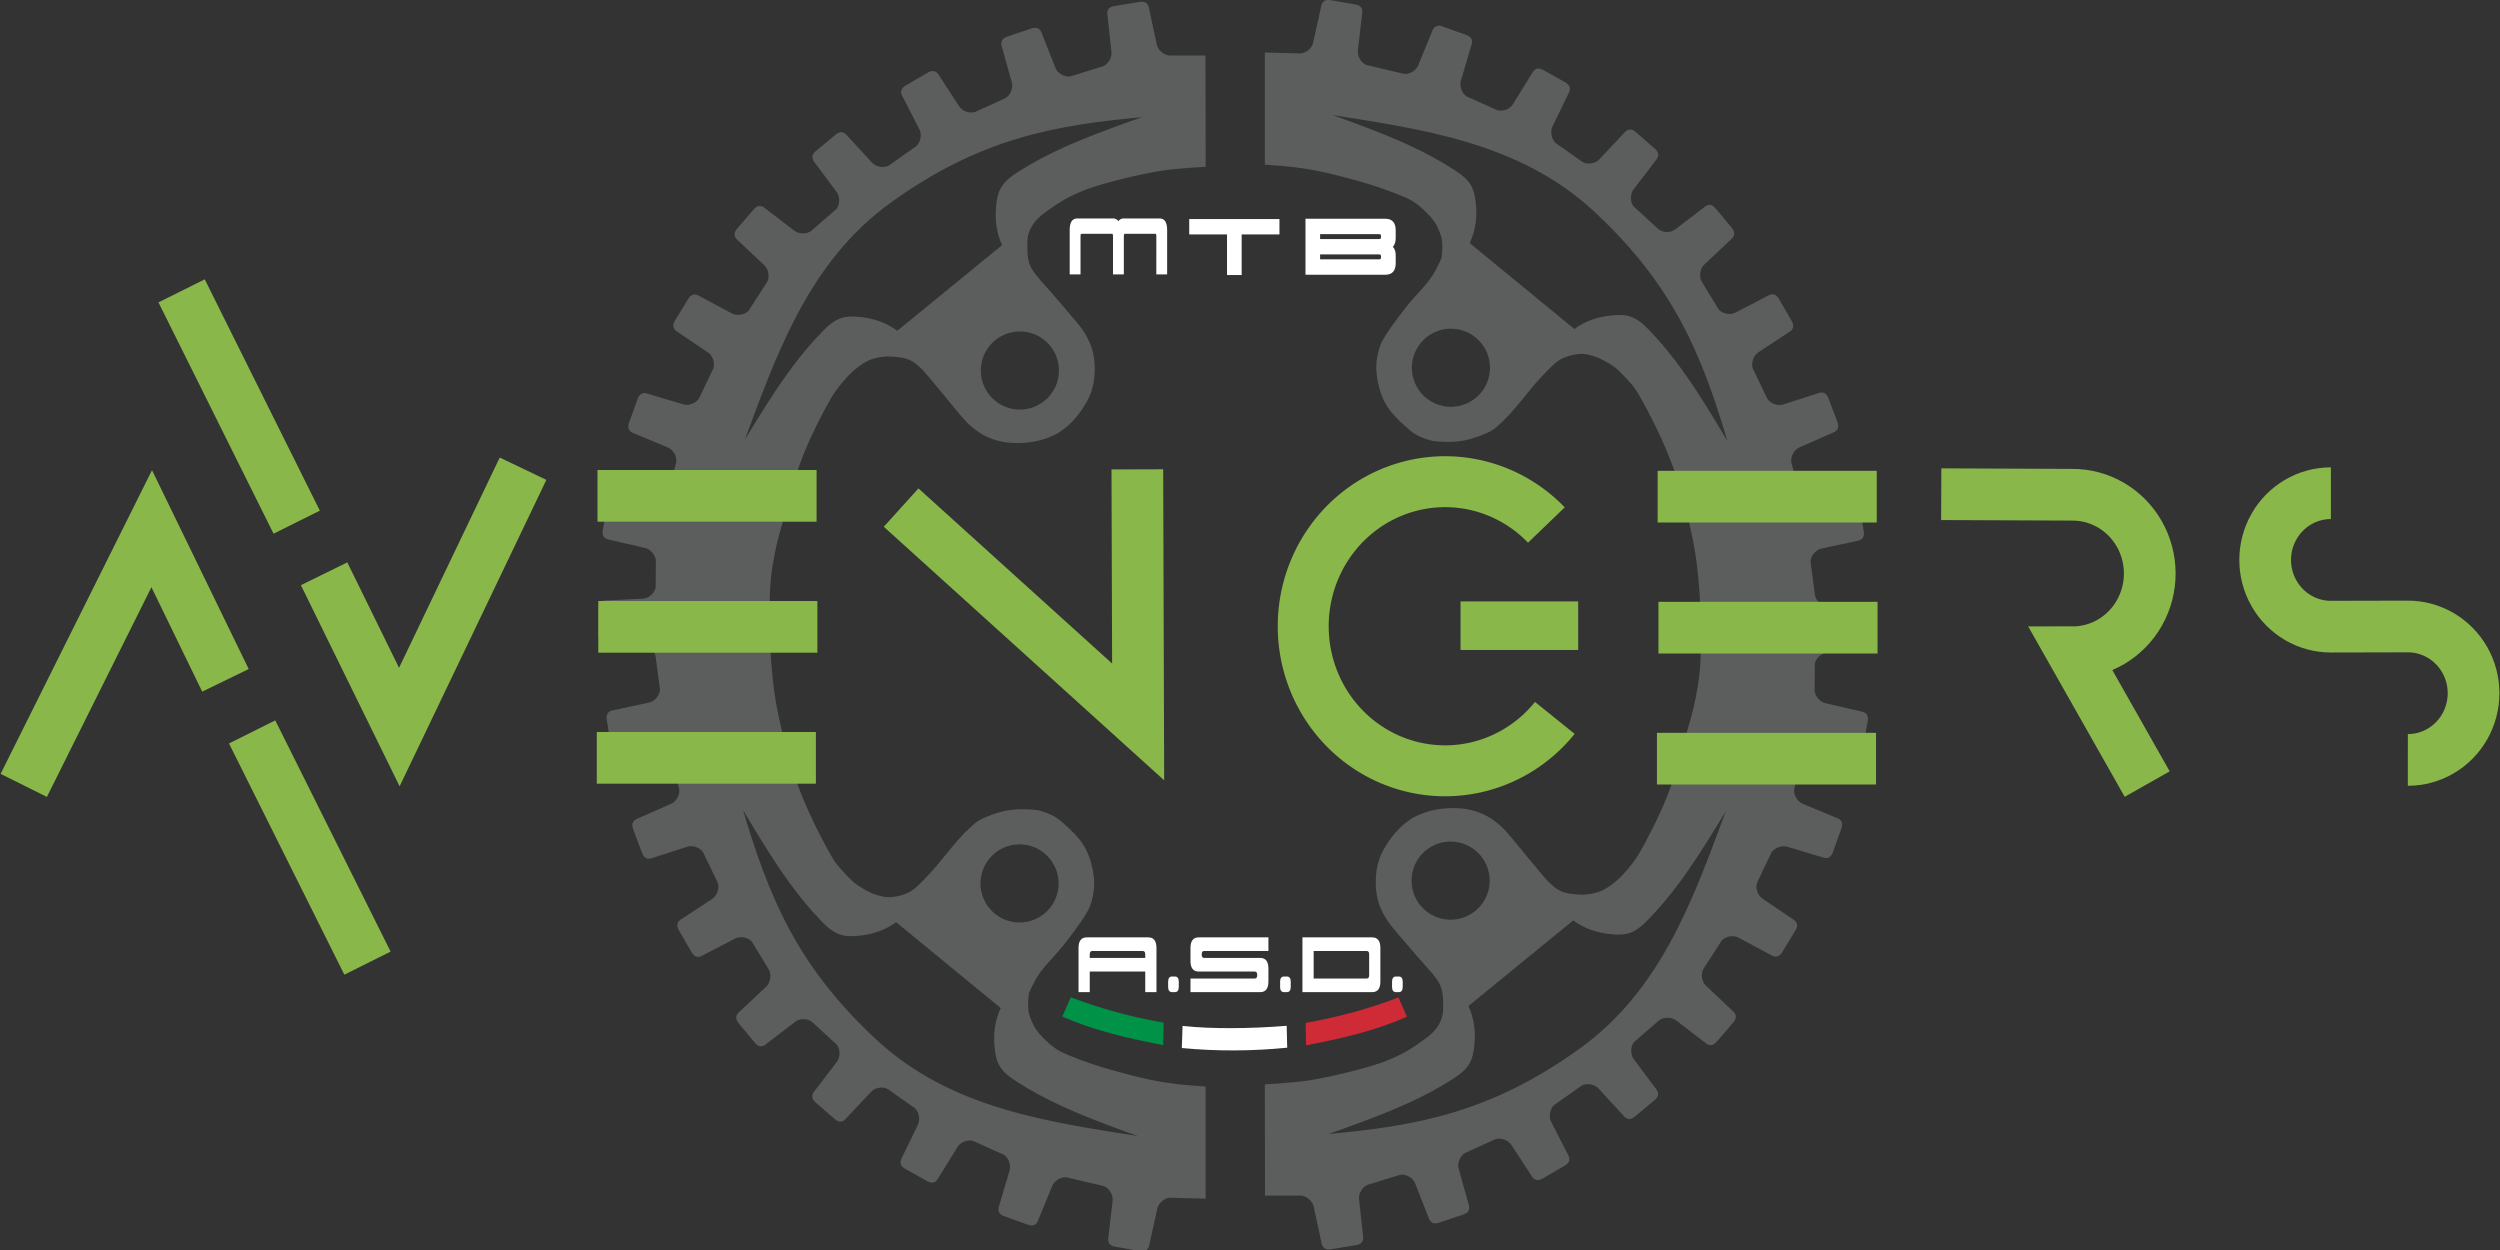<?xml version="1.0" encoding="UTF-8" standalone="no"?>
<svg
   cache-id="40635de7b4954ca18bdf6869e6cc6f70"
   id="eyKioTeOHMD1"
   viewBox="0 0 128 64"
   shape-rendering="geometricPrecision"
   text-rendering="geometricPrecision"
   version="1.1"
   sodipodi:docname="login.svg"
   inkscape:version="1.2 (dc2aedaf03, 2022-05-15)"
   inkscape:export-filename="vettoriale.png"
   inkscape:export-xdpi="178.465"
   inkscape:export-ydpi="178.465"
   width="128"
   height="64"
   xmlns:inkscape="http://www.inkscape.org/namespaces/inkscape"
   xmlns:sodipodi="http://sodipodi.sourceforge.net/DTD/sodipodi-0.dtd"
   xmlns="http://www.w3.org/2000/svg"
   xmlns:svg="http://www.w3.org/2000/svg">
  <rect x="0" y="0" width="128" height="64" fill="#333333" stroke="none"/>
  <g
     id="g371"
     transform="translate(-0.031,-28.896)">
    <path
       id="path12132"
       style="fill:none;fill-opacity:0.235;stroke:#89b74a;stroke-width:2.608;stroke-linejoin:round;stroke-dashoffset:32.78;paint-order:markers fill stroke"
       d="m 79.638,65.653 a 7.265,7.401 0 0 1 -7.911,2.33 7.265,7.401 0 0 1 -4.964,-6.694 7.265,7.401 0 0 1 4.361,-7.117 7.265,7.401 0 0 1 8.082,1.605" />
    <path
       style="fill:none;stroke:#89b74a;stroke-width:2.647;stroke-linecap:butt;stroke-linejoin:miter;stroke-miterlimit:4;stroke-dasharray:none;stroke-opacity:1"
       d="M 1.247,69.108 7.799,55.964 11.574,63.729"
       id="path920" />
    <path
       d="m 68.062,92.823 c 0.026,1.74e-4 0.051,-0.001 0.076,-0.004 l 1.348,-0.221 c 0.096,-0.021 0.205,-0.064 0.256,-0.15 0.051,-0.087 0.05,-0.195 0.03,-0.293 l -0.199,-1.819 c -0.027,-0.153 0.012,-0.334 0.106,-0.494 0.094,-0.16 0.233,-0.282 0.38,-0.333 l 1.668,-0.513 c 0.153,-0.023 0.333,0.02 0.491,0.118 0.157,0.098 0.276,0.24 0.323,0.388 l 0.669,1.704 c 0.028,0.096 0.078,0.192 0.163,0.245 0.085,0.053 0.202,0.04 0.297,0.014 l 1.294,-0.437 c 0.091,-0.036 0.192,-0.096 0.228,-0.19 0.036,-0.094 0.018,-0.2 -0.018,-0.294 L 74.682,88.78 c -0.051,-0.146 -0.042,-0.331 0.025,-0.504 0.067,-0.173 0.184,-0.316 0.321,-0.39 l 1.541,-0.701 c 0.146,-0.053 0.331,-0.047 0.505,0.017 0.174,0.064 0.319,0.18 0.395,0.315 l 0.998,1.534 c 0.047,0.089 0.115,0.173 0.209,0.208 0.094,0.035 0.206,-0.001 0.294,-0.046 l 1.18,-0.688 c 0.082,-0.054 0.169,-0.133 0.186,-0.232 0.017,-0.099 -0.023,-0.199 -0.076,-0.284 l -0.836,-1.628 c -0.079,-0.133 -0.108,-0.316 -0.077,-0.499 0.031,-0.183 0.117,-0.346 0.236,-0.446 l 1.404,-0.994 c 0.135,-0.077 0.318,-0.101 0.5,-0.067 0.182,0.035 0.344,0.125 0.441,0.245 l 1.238,1.348 c 0.061,0.079 0.142,0.151 0.24,0.17 0.099,0.019 0.203,-0.035 0.282,-0.094 l 1.05,-0.873 c 0.072,-0.067 0.145,-0.159 0.145,-0.259 6.5e-5,-0.1 -0.056,-0.193 -0.122,-0.268 L 83.663,83.176 c -0.1,-0.118 -0.159,-0.294 -0.158,-0.479 3.4e-5,-0.185 0.058,-0.361 0.159,-0.479 l 1.279,-1.109 c 0.12,-0.098 0.296,-0.153 0.482,-0.149 0.185,0.003 0.36,0.064 0.477,0.166 l 1.448,1.112 c 0.074,0.068 0.165,0.124 0.266,0.126 0.1,0.002 0.194,-0.069 0.262,-0.139 L 88.763,81.191 c 0.06,-0.077 0.116,-0.18 0.099,-0.278 -0.017,-0.098 -0.087,-0.179 -0.166,-0.242 L 87.37,79.418 c -0.119,-0.099 -0.206,-0.261 -0.237,-0.443 -0.031,-0.182 -0.004,-0.363 0.075,-0.496 l 0.943,-1.459 c 0.102,-0.116 0.268,-0.198 0.451,-0.225 0.183,-0.027 0.366,0.005 0.497,0.087 l 1.61,0.864 c 0.084,0.055 0.183,0.096 0.283,0.082 0.099,-0.014 0.18,-0.099 0.236,-0.18 l 0.707,-1.161 c 0.047,-0.086 0.085,-0.196 0.052,-0.291 -0.033,-0.094 -0.116,-0.163 -0.203,-0.212 l -1.513,-1.023 c -0.133,-0.078 -0.246,-0.225 -0.307,-0.399 -0.061,-0.174 -0.063,-0.358 -0.007,-0.501 l 0.725,-1.52 c 0.077,-0.134 0.222,-0.248 0.396,-0.31 0.174,-0.063 0.359,-0.068 0.505,-0.014 l 1.752,0.525 c 0.093,0.037 0.199,0.058 0.293,0.024 0.094,-0.034 0.157,-0.133 0.195,-0.223 l 0.457,-1.279 c 0.028,-0.094 0.043,-0.209 -0.008,-0.295 -0.051,-0.086 -0.146,-0.137 -0.242,-0.167 l -1.689,-0.7 c -0.147,-0.05 -0.286,-0.171 -0.381,-0.329 -0.095,-0.158 -0.134,-0.338 -0.108,-0.49 l 0.431,-1.655 c 0.053,-0.145 0.178,-0.281 0.339,-0.371 0.161,-0.091 0.343,-0.126 0.495,-0.097 l 1.816,0.23 c 0.098,0.021 0.206,0.024 0.293,-0.025 0.087,-0.049 0.132,-0.157 0.155,-0.252 l 0.238,-1.336 c 0.012,-0.097 0.008,-0.213 -0.057,-0.29 -0.065,-0.076 -0.167,-0.111 -0.266,-0.125 l -1.783,-0.413 c -0.153,-0.025 -0.311,-0.121 -0.43,-0.262 -0.12,-0.141 -0.188,-0.311 -0.188,-0.466 l 0.011,-1.355 c 0.027,-0.153 0.125,-0.309 0.267,-0.427 0.142,-0.118 0.313,-0.184 0.467,-0.182 l 1.813,-0.086 c 0.099,0.004 0.206,-0.012 0.282,-0.076 0.077,-0.064 0.102,-0.178 0.108,-0.276 l 0.003,-1.366 c -0.005,-0.098 -0.029,-0.213 -0.106,-0.277 -0.076,-0.064 -0.182,-0.081 -0.282,-0.078 l -1.813,-0.101 c -0.154,0.002 -0.325,-0.067 -0.466,-0.185 -0.141,-0.119 -0.238,-0.276 -0.264,-0.429 l -0.231,-1.729 c 0.003,-0.155 0.074,-0.325 0.195,-0.465 0.121,-0.139 0.28,-0.233 0.432,-0.256 l 1.776,-0.382 c 0.099,-0.012 0.201,-0.045 0.266,-0.121 0.066,-0.075 0.072,-0.193 0.062,-0.29 L 95.201,54.795 c -0.021,-0.096 -0.063,-0.205 -0.149,-0.256 -0.086,-0.051 -0.193,-0.05 -0.29,-0.031 l -1.805,0.197 c -0.152,0.026 -0.331,-0.013 -0.489,-0.107 -0.158,-0.094 -0.279,-0.234 -0.329,-0.38 l -0.436,-1.635 c -0.029,-0.152 0.008,-0.334 0.098,-0.495 0.091,-0.161 0.228,-0.285 0.372,-0.338 l 1.663,-0.733 c 0.094,-0.032 0.188,-0.085 0.237,-0.172 0.049,-0.087 0.032,-0.203 0.003,-0.297 l -0.482,-1.276 c -0.039,-0.09 -0.103,-0.188 -0.197,-0.221 -0.094,-0.033 -0.199,-0.01 -0.291,0.029 l -1.729,0.558 c -0.143,0.057 -0.327,0.055 -0.501,-0.005 -0.174,-0.06 -0.32,-0.172 -0.398,-0.306 l -0.745,-1.548 c -0.053,-0.145 -0.047,-0.33 0.016,-0.505 0.063,-0.174 0.178,-0.319 0.312,-0.395 l 1.52,-1 c 0.088,-0.047 0.171,-0.115 0.206,-0.209 0.034,-0.094 0,-0.206 -0.046,-0.293 L 91.058,44.197 c -0.054,-0.082 -0.132,-0.169 -0.23,-0.185 -0.098,-0.016 -0.198,0.024 -0.282,0.077 L 88.932,44.927 c -0.132,0.08 -0.313,0.108 -0.495,0.078 -0.181,-0.03 -0.344,-0.117 -0.443,-0.235 l -0.878,-1.443 c -0.076,-0.134 -0.101,-0.317 -0.068,-0.5 0.033,-0.182 0.121,-0.345 0.24,-0.443 l 1.323,-1.247 c 0.078,-0.062 0.149,-0.143 0.167,-0.241 0.018,-0.099 -0.036,-0.203 -0.094,-0.281 l -0.866,-1.044 c -0.066,-0.072 -0.157,-0.144 -0.256,-0.143 -0.099,9.93e-4 -0.19,0.057 -0.263,0.124 l -1.442,1.104 c -0.116,0.101 -0.289,0.161 -0.472,0.162 -0.183,0.001 -0.356,-0.056 -0.473,-0.155 l -1.274,-1.169 c -0.097,-0.12 -0.151,-0.296 -0.147,-0.482 0.004,-0.185 0.064,-0.36 0.166,-0.476 l 1.107,-1.447 c 0.067,-0.074 0.124,-0.165 0.126,-0.266 0.003,-0.1 -0.068,-0.194 -0.137,-0.262 L 83.73,35.673 c -0.077,-0.06 -0.178,-0.116 -0.276,-0.099 -0.098,0.017 -0.178,0.087 -0.24,0.166 l -1.247,1.325 c -0.098,0.119 -0.26,0.206 -0.44,0.237 -0.18,0.031 -0.36,0.004 -0.492,-0.075 l -1.37,-0.964 c -0.119,-0.098 -0.206,-0.26 -0.24,-0.442 -0.033,-0.182 -0.008,-0.365 0.068,-0.5 l 0.798,-1.643 c 0.051,-0.086 0.089,-0.187 0.071,-0.286 -0.018,-0.099 -0.105,-0.176 -0.187,-0.228 L 79,32.505 c -0.087,-0.043 -0.198,-0.077 -0.29,-0.041 -0.092,0.036 -0.157,0.122 -0.203,0.211 l -0.959,1.552 c -0.073,0.136 -0.214,0.254 -0.384,0.322 -0.17,0.067 -0.353,0.077 -0.497,0.026 L 75.118,33.88 c -0.133,-0.076 -0.246,-0.221 -0.308,-0.396 -0.062,-0.174 -0.068,-0.359 -0.014,-0.505 l 0.52,-1.754 c 0.037,-0.093 0.057,-0.199 0.023,-0.293 -0.034,-0.094 -0.132,-0.156 -0.221,-0.194 l -1.269,-0.454 c -0.093,-0.028 -0.208,-0.043 -0.293,0.009 -0.085,0.051 -0.135,0.147 -0.165,0.242 l -0.693,1.691 c -0.05,0.147 -0.169,0.287 -0.327,0.382 -0.157,0.095 -0.335,0.135 -0.486,0.109 l -1.9,-0.449 c -0.144,-0.052 -0.28,-0.176 -0.371,-0.337 -0.091,-0.161 -0.128,-0.342 -0.101,-0.495 l 0.212,-1.817 c 0.02,-0.098 0.022,-0.206 -0.027,-0.293 -0.049,-0.087 -0.157,-0.131 -0.251,-0.153 l -1.328,-0.23 c -0.096,-0.012 -0.212,-0.007 -0.287,0.059 -0.075,0.065 -0.108,0.168 -0.122,0.267 l -0.394,1.785 c -0.024,0.153 -0.118,0.312 -0.256,0.432 -0.139,0.12 -0.307,0.19 -0.46,0.191 l -1.764,-0.047 v 5.654 c 0.672,0.068 0.899,0.034 2.016,0.203 1.081,0.164 2.431,0.541 3.189,0.766 0.752,0.224 1.749,0.595 2.204,0.828 0.424,0.218 0.836,0.63 1.094,0.922 0.242,0.274 0.403,0.61 0.516,0.969 0.094,0.298 0.077,0.66 0.047,0.938 -0.029,0.271 0.022,0.141 -0.297,0.782 -0.356,0.714 -0.984,1.249 -1.485,1.876 -0.516,0.646 -1.224,1.615 -1.36,1.985 -0.13,0.354 -0.216,0.741 -0.219,1.11 -0.003,0.349 0.041,0.655 0.156,1.094 0.117,0.445 0.326,0.875 0.609,1.219 0.286,0.347 0.657,0.675 0.969,0.938 0.315,0.266 0.67,0.393 1.11,0.516 0.448,0.06 0.956,0.06 1.344,0.016 0.424,-0.049 0.891,-0.198 1.235,-0.344 0.386,-0.164 0.503,-0.201 1.032,-0.719 0.554,-0.543 1.131,-1.308 1.516,-1.766 0.37,-0.44 0.995,-1.086 1.204,-1.235 0.214,-0.153 0.396,-0.247 0.719,-0.328 0.313,-0.078 0.597,-0.12 0.969,-0.031 0.37,0.088 0.636,0.203 1.047,0.453 0.363,0.22 0.479,0.334 0.953,0.844 0.439,0.472 0.558,0.701 1.047,1.625 0.487,0.919 0.909,1.837 1.282,2.845 0.361,0.976 0.612,1.938 0.86,3.001 0.247,1.062 0.386,1.982 0.484,3.235 0.097,1.226 0.094,3.065 0.063,3.689 -0.031,0.628 -0.081,1.049 -0.235,1.86 -0.151,0.797 -0.365,1.49 -0.641,2.391 -0.276,0.901 -0.427,1.69 -0.828,2.704 -0.425,1.073 -1.125,2.41 -1.438,2.939 -0.302,0.51 -0.806,1.095 -1.125,1.376 -0.334,0.293 -0.721,0.56 -1.094,0.656 -0.315,0.082 -0.594,0.131 -1.032,0.094 -0.454,-0.038 -0.823,-0.1 -1.188,-0.406 -0.379,-0.318 -0.438,-0.432 -1,-1.094 -0.563,-0.662 -1.39,-1.727 -1.688,-1.985 -0.289,-0.25 -0.542,-0.463 -0.985,-0.656 -0.466,-0.203 -0.927,-0.273 -1.422,-0.281 -0.501,-0.008 -1.116,0.095 -1.485,0.234 -0.406,0.154 -0.602,0.229 -1.032,0.578 -0.426,0.346 -0.8,0.871 -1.032,1.282 -0.216,0.383 -0.354,0.823 -0.391,1.36 -0.036,0.525 0.016,1.076 0.219,1.563 0.207,0.496 0.427,0.808 0.891,1.344 0.464,0.537 1.107,1.301 1.391,1.61 0.263,0.286 0.62,0.688 0.766,1 0.134,0.288 0.173,0.586 0.172,0.938 0,0.324 0.037,0.646 -0.181,1.07 -0.229,0.447 -0.537,0.677 -1.007,1.008 -0.475,0.335 -0.815,0.554 -1.485,0.844 -0.687,0.298 -1.441,0.498 -2.141,0.672 -0.718,0.179 -1.459,0.344 -2.173,0.453 -0.708,0.108 -2.141,0.188 -2.141,0.188 l 0.008,5.611 1.779,-0.002 c 0.155,0.002 0.326,0.074 0.465,0.196 0.14,0.122 0.234,0.282 0.256,0.435 l 0.384,1.789 c 0.013,0.1 0.045,0.202 0.121,0.268 0.057,0.05 0.137,0.066 0.215,0.066 z m -0.376,-5.79 c 0.674,-0.23 1.345,-0.47 2.013,-0.719 0.789,-0.294 1.574,-0.601 2.341,-0.948 0.801,-0.363 1.583,-0.771 2.324,-1.245 0.342,-0.219 0.687,-0.465 0.881,-0.822 0.126,-0.232 0.18,-0.496 0.213,-0.757 0.049,-0.382 0.057,-0.77 0.003,-1.151 -0.05,-0.346 -0.152,-0.684 -0.301,-0.999 l 5.42,-4.428 c 0.279,0.21 0.589,0.378 0.917,0.497 0.362,0.131 0.744,0.202 1.127,0.232 0.263,0.021 0.532,0.021 0.785,-0.055 0.389,-0.118 0.7,-0.406 0.984,-0.696 0.615,-0.629 1.173,-1.312 1.691,-2.023 0.496,-0.681 0.956,-1.387 1.404,-2.1 0.379,-0.603 0.75,-1.212 1.112,-1.825 -1.736,4.669 -3.362,9.549 -7.701,12.654 -4.503,3.222 -8.229,3.959 -13.214,4.385 z m 6.626,-11.003 c -0.003,1e-5 -0.007,1e-5 -0.01,0 -1.129,-2e-5 -2.045,-0.915 -2.045,-2.045 2e-5,-1.129 0.915,-2.045 2.045,-2.045 1.129,2e-5 2.045,0.915 2.045,2.045 -6e-6,1.125 -0.909,2.039 -2.035,2.045 z M 88.621,51.814 c -0.359,-0.616 -0.726,-1.226 -1.101,-1.832 -0.444,-0.716 -0.899,-1.425 -1.391,-2.108 -0.514,-0.714 -1.068,-1.4 -1.679,-2.033 -0.282,-0.292 -0.592,-0.582 -0.98,-0.702 -0.252,-0.078 -0.521,-0.079 -0.784,-0.06 -0.384,0.028 -0.766,0.096 -1.129,0.225 -0.329,0.117 -0.64,0.283 -0.92,0.492 l -5.41,-4.441 c 0.151,-0.315 0.255,-0.652 0.307,-0.997 0.057,-0.381 0.052,-0.769 0.005,-1.151 -0.032,-0.262 -0.084,-0.526 -0.209,-0.758 -0.192,-0.358 -0.536,-0.606 -0.877,-0.827 -0.738,-0.479 -1.517,-0.891 -2.316,-1.259 -0.765,-0.352 -1.548,-0.663 -2.336,-0.962 -0.666,-0.253 -1.336,-0.496 -2.009,-0.731 4.92,0.781 10.025,1.413 13.924,5.054 4.047,3.779 5.504,7.287 6.905,12.089 z M 74.328,49.77 c -0.003,9e-6 -0.007,9e-6 -0.01,0 -0.542,4.3e-5 -1.062,-0.215 -1.446,-0.599 -0.383,-0.383 -0.599,-0.904 -0.599,-1.446 -1e-5,-0.542 0.215,-1.062 0.599,-1.446 0.383,-0.383 0.904,-0.599 1.446,-0.599 1.129,3.8e-5 2.045,0.915 2.045,2.045 -7e-6,1.125 -0.909,2.039 -2.035,2.045 z"
       fill="#5c5e5d"
       stroke="#5c5e5d"
       stroke-width="0.088"
       id="path4" />
    <path
       d="m 58.489,29.028 c -0.026,-1.75e-4 -0.051,0.002 -0.076,0.004 l -1.348,0.221 c -0.096,0.021 -0.205,0.064 -0.256,0.15 -0.051,0.087 -0.05,0.195 -0.03,0.293 l 0.2,1.819 c 0.027,0.153 -0.012,0.334 -0.106,0.494 -0.094,0.16 -0.233,0.282 -0.38,0.333 l -1.668,0.513 c -0.153,0.023 -0.333,-0.02 -0.491,-0.118 -0.158,-0.098 -0.276,-0.24 -0.323,-0.388 l -0.669,-1.704 c -0.028,-0.096 -0.078,-0.192 -0.163,-0.245 -0.085,-0.053 -0.202,-0.04 -0.297,-0.014 l -1.294,0.437 c -0.091,0.036 -0.192,0.096 -0.228,0.19 -0.036,0.094 -0.018,0.2 0.018,0.294 l 0.492,1.763 c 0.051,0.146 0.042,0.331 -0.025,0.504 -0.067,0.173 -0.184,0.316 -0.321,0.39 l -1.541,0.701 c -0.146,0.053 -0.331,0.047 -0.505,-0.017 -0.174,-0.064 -0.319,-0.18 -0.395,-0.315 l -0.998,-1.534 c -0.047,-0.089 -0.115,-0.173 -0.209,-0.208 -0.094,-0.035 -0.206,0.001 -0.294,0.046 l -1.18,0.688 c -0.082,0.054 -0.169,0.133 -0.186,0.232 -0.017,0.099 0.023,0.199 0.076,0.284 l 0.836,1.628 c 0.079,0.133 0.108,0.316 0.077,0.499 -0.031,0.183 -0.117,0.346 -0.236,0.446 l -1.404,0.994 c -0.135,0.077 -0.318,0.101 -0.5,0.067 -0.182,-0.035 -0.344,-0.125 -0.441,-0.245 l -1.238,-1.348 c -0.061,-0.079 -0.142,-0.151 -0.24,-0.17 -0.099,-0.019 -0.203,0.035 -0.282,0.094 l -1.05,0.873 c -0.072,0.067 -0.145,0.159 -0.145,0.259 -3.2e-5,0.1 0.056,0.193 0.122,0.268 l 1.094,1.468 c 0.1,0.118 0.159,0.294 0.159,0.479 -3.3e-5,0.185 -0.058,0.361 -0.159,0.479 l -1.279,1.109 c -0.12,0.098 -0.296,0.153 -0.482,0.149 -0.185,-0.003 -0.36,-0.064 -0.477,-0.166 l -1.448,-1.112 c -0.074,-0.068 -0.165,-0.124 -0.266,-0.126 -0.1,-0.002 -0.194,0.069 -0.262,0.139 l -0.887,1.032 c -0.06,0.077 -0.116,0.18 -0.099,0.278 0.017,0.098 0.087,0.179 0.166,0.242 l 1.326,1.253 c 0.119,0.099 0.206,0.261 0.237,0.443 0.031,0.182 0.004,0.363 -0.075,0.496 l -0.943,1.459 c -0.102,0.116 -0.268,0.198 -0.451,0.225 -0.183,0.027 -0.366,-0.005 -0.497,-0.087 l -1.61,-0.864 c -0.084,-0.055 -0.183,-0.096 -0.283,-0.082 -0.099,0.014 -0.18,0.099 -0.236,0.18 l -0.707,1.161 c -0.047,0.086 -0.085,0.196 -0.052,0.291 0.033,0.094 0.116,0.163 0.203,0.212 l 1.513,1.023 c 0.133,0.078 0.246,0.225 0.307,0.399 0.061,0.174 0.063,0.358 0.007,0.501 l -0.725,1.52 c -0.077,0.134 -0.222,0.248 -0.396,0.31 -0.174,0.063 -0.359,0.068 -0.505,0.014 L 33.216,49.109 c -0.093,-0.037 -0.199,-0.058 -0.293,-0.024 -0.094,0.034 -0.157,0.133 -0.195,0.223 l -0.457,1.279 c -0.028,0.094 -0.043,0.209 0.008,0.295 0.051,0.086 0.146,0.137 0.242,0.167 l 1.689,0.7 c 0.147,0.05 0.286,0.171 0.381,0.329 0.095,0.158 0.134,0.338 0.108,0.49 l -0.431,1.655 c -0.053,0.145 -0.178,0.281 -0.339,0.371 -0.161,0.091 -0.343,0.126 -0.495,0.097 l -1.816,-0.23 c -0.098,-0.021 -0.206,-0.024 -0.293,0.025 -0.087,0.049 -0.132,0.157 -0.155,0.252 l -0.238,1.336 c -0.012,0.097 -0.008,0.213 0.057,0.29 0.065,0.076 0.167,0.111 0.266,0.125 l 1.783,0.413 c 0.153,0.025 0.311,0.121 0.43,0.262 0.12,0.141 0.188,0.311 0.188,0.466 l -0.011,1.355 c -0.027,0.153 -0.125,0.309 -0.267,0.427 -0.142,0.118 -0.313,0.184 -0.467,0.182 l -1.813,0.086 c -0.099,-0.004 -0.206,0.012 -0.282,0.076 -0.077,0.064 -0.102,0.178 -0.108,0.276 l -0.003,1.366 c 0.005,0.098 0.029,0.213 0.106,0.277 0.076,0.064 0.182,0.081 0.282,0.078 l 1.813,0.101 c 0.154,-0.002 0.325,0.067 0.466,0.185 0.141,0.119 0.238,0.276 0.264,0.429 l 0.231,1.729 c -0.003,0.155 -0.074,0.325 -0.195,0.465 -0.121,0.139 -0.28,0.233 -0.432,0.256 l -1.776,0.382 c -0.099,0.012 -0.201,0.045 -0.266,0.121 -0.066,0.075 -0.072,0.193 -0.062,0.29 l 0.217,1.348 c 0.021,0.096 0.063,0.205 0.149,0.256 0.086,0.051 0.193,0.05 0.29,0.031 l 1.805,-0.197 c 0.152,-0.026 0.331,0.013 0.489,0.107 0.158,0.094 0.279,0.234 0.329,0.38 l 0.436,1.635 c 0.029,0.152 -0.008,0.334 -0.098,0.495 -0.091,0.161 -0.228,0.285 -0.372,0.338 l -1.663,0.733 c -0.094,0.032 -0.188,0.085 -0.237,0.172 -0.049,0.087 -0.032,0.203 -0.003,0.297 l 0.482,1.276 c 0.039,0.09 0.103,0.188 0.197,0.221 0.094,0.033 0.199,0.01 0.291,-0.029 l 1.729,-0.558 c 0.143,-0.057 0.327,-0.055 0.501,0.005 0.174,0.06 0.32,0.172 0.398,0.306 l 0.745,1.548 c 0.053,0.145 0.047,0.33 -0.016,0.505 -0.063,0.174 -0.178,0.319 -0.312,0.395 l -1.52,1 c -0.088,0.047 -0.171,0.115 -0.206,0.209 -0.034,0.094 0,0.206 0.046,0.293 l 0.684,1.179 c 0.054,0.082 0.132,0.169 0.23,0.185 0.098,0.016 0.198,-0.024 0.282,-0.077 l 1.614,-0.839 c 0.132,-0.08 0.313,-0.108 0.495,-0.078 0.181,0.03 0.344,0.117 0.443,0.235 l 0.878,1.443 c 0.076,0.134 0.101,0.317 0.068,0.5 -0.033,0.182 -0.121,0.345 -0.24,0.443 L 37.94,80.714 c -0.078,0.062 -0.149,0.143 -0.167,0.241 -0.018,0.099 0.036,0.203 0.094,0.281 l 0.866,1.044 c 0.066,0.072 0.157,0.144 0.256,0.143 0.099,-9.92e-4 0.19,-0.057 0.263,-0.124 l 1.442,-1.104 c 0.116,-0.101 0.289,-0.161 0.472,-0.162 0.183,-0.001 0.356,0.056 0.473,0.155 l 1.274,1.169 c 0.097,0.12 0.151,0.296 0.147,0.482 -0.004,0.185 -0.064,0.36 -0.166,0.476 l -1.107,1.447 c -0.067,0.074 -0.124,0.165 -0.126,0.266 0,0.1 0.068,0.194 0.137,0.262 l 1.021,0.887 c 0.077,0.06 0.178,0.116 0.276,0.099 0.098,-0.017 0.178,-0.087 0.24,-0.166 l 1.247,-1.325 c 0.098,-0.119 0.26,-0.206 0.44,-0.237 0.18,-0.031 0.36,-0.004 0.492,0.075 l 1.37,0.964 c 0.119,0.098 0.206,0.26 0.239,0.442 0.033,0.182 0.008,0.365 -0.068,0.5 l -0.798,1.643 c -0.051,0.086 -0.089,0.187 -0.071,0.286 0.018,0.099 0.105,0.176 0.187,0.228 l 1.177,0.66 c 0.087,0.043 0.198,0.077 0.29,0.041 0.092,-0.036 0.157,-0.122 0.203,-0.211 l 0.959,-1.552 c 0.073,-0.136 0.214,-0.254 0.384,-0.322 0.17,-0.067 0.353,-0.077 0.497,-0.026 l 1.549,0.696 c 0.133,0.076 0.246,0.222 0.308,0.396 0.062,0.174 0.068,0.359 0.014,0.505 l -0.52,1.754 c -0.037,0.093 -0.057,0.199 -0.023,0.293 0.034,0.094 0.132,0.156 0.221,0.194 l 1.269,0.454 c 0.093,0.028 0.208,0.043 0.293,-0.009 0.085,-0.051 0.135,-0.147 0.165,-0.242 l 0.693,-1.691 c 0.05,-0.147 0.169,-0.287 0.327,-0.382 0.157,-0.095 0.335,-0.135 0.486,-0.109 l 1.9,0.449 c 0.144,0.052 0.28,0.176 0.371,0.337 0.091,0.161 0.128,0.342 0.101,0.495 l -0.212,1.817 c -0.02,0.098 -0.022,0.206 0.027,0.293 0.049,0.087 0.157,0.131 0.251,0.153 l 1.328,0.23 c 0.096,0.012 0.212,0.007 0.287,-0.059 0.075,-0.065 0.108,-0.168 0.122,-0.267 l 0.394,-1.785 c 0.024,-0.153 0.118,-0.312 0.256,-0.432 0.139,-0.12 0.307,-0.19 0.46,-0.191 l 1.764,0.047 v -5.654 c -0.672,-0.068 -0.899,-0.034 -2.016,-0.203 -1.081,-0.164 -2.431,-0.541 -3.189,-0.766 -0.752,-0.224 -1.749,-0.595 -2.204,-0.828 -0.424,-0.218 -0.836,-0.63 -1.094,-0.922 -0.242,-0.274 -0.403,-0.61 -0.516,-0.969 -0.094,-0.298 -0.077,-0.66 -0.047,-0.938 0.029,-0.271 -0.022,-0.141 0.297,-0.782 0.356,-0.714 0.984,-1.249 1.485,-1.876 0.516,-0.646 1.224,-1.615 1.36,-1.985 0.13,-0.354 0.216,-0.741 0.219,-1.11 0.003,-0.349 -0.041,-0.655 -0.156,-1.094 C 55.737,72.648 55.529,72.218 55.245,71.874 54.959,71.527 54.587,71.199 54.276,70.936 53.96,70.67 53.606,70.542 53.166,70.42 c -0.448,-0.06 -0.956,-0.06 -1.344,-0.016 -0.424,0.049 -0.891,0.198 -1.235,0.344 -0.386,0.164 -0.503,0.201 -1.032,0.719 -0.554,0.543 -1.131,1.308 -1.516,1.766 -0.37,0.44 -0.995,1.086 -1.204,1.235 -0.214,0.153 -0.396,0.247 -0.719,0.328 -0.313,0.078 -0.597,0.12 -0.969,0.031 -0.37,-0.088 -0.636,-0.203 -1.047,-0.453 -0.363,-0.22 -0.479,-0.334 -0.953,-0.844 -0.439,-0.472 -0.558,-0.701 -1.047,-1.625 -0.487,-0.919 -0.909,-1.837 -1.282,-2.845 -0.361,-0.976 -0.612,-1.938 -0.86,-3.001 -0.247,-1.062 -0.386,-1.982 -0.484,-3.235 -0.097,-1.226 -0.094,-3.065 -0.063,-3.689 0.031,-0.628 0.081,-1.049 0.235,-1.86 0.151,-0.797 0.365,-1.49 0.641,-2.391 0.276,-0.901 0.427,-1.69 0.828,-2.704 0.425,-1.073 1.125,-2.41 1.438,-2.939 0.302,-0.51 0.806,-1.095 1.125,-1.376 0.334,-0.293 0.721,-0.56 1.094,-0.656 0.315,-0.082 0.594,-0.131 1.032,-0.094 0.454,0.038 0.823,0.1 1.188,0.406 0.379,0.318 0.438,0.432 1,1.094 0.563,0.662 1.39,1.727 1.688,1.985 0.289,0.25 0.542,0.463 0.985,0.656 0.466,0.203 0.927,0.273 1.422,0.281 0.501,0.008 1.116,-0.095 1.485,-0.234 0.406,-0.154 0.602,-0.229 1.032,-0.578 0.426,-0.346 0.8,-0.871 1.032,-1.282 0.216,-0.383 0.354,-0.823 0.391,-1.36 0.036,-0.525 -0.016,-1.076 -0.219,-1.563 -0.207,-0.496 -0.427,-0.808 -0.891,-1.344 -0.464,-0.537 -1.107,-1.301 -1.391,-1.61 -0.263,-0.286 -0.62,-0.688 -0.766,-1 -0.134,-0.288 -0.173,-0.586 -0.172,-0.938 0,-0.324 -0.037,-0.646 0.181,-1.07 0.229,-0.447 0.537,-0.677 1.007,-1.008 0.475,-0.335 0.815,-0.554 1.485,-0.844 0.686,-0.298 1.441,-0.498 2.141,-0.672 0.718,-0.179 1.459,-0.344 2.173,-0.453 0.708,-0.108 2.141,-0.188 2.141,-0.188 l -0.008,-5.611 -1.779,0.002 c -0.155,-0.002 -0.326,-0.074 -0.465,-0.196 -0.14,-0.122 -0.233,-0.282 -0.256,-0.435 l -0.384,-1.789 c -0.013,-0.1 -0.045,-0.202 -0.121,-0.268 -0.057,-0.05 -0.137,-0.066 -0.215,-0.066 z m 0.376,5.79 c -0.674,0.23 -1.345,0.47 -2.013,0.719 -0.789,0.294 -1.574,0.601 -2.341,0.948 -0.801,0.363 -1.583,0.771 -2.324,1.245 -0.342,0.219 -0.687,0.465 -0.881,0.822 -0.126,0.232 -0.18,0.496 -0.213,0.757 -0.049,0.382 -0.057,0.77 0,1.151 0.05,0.346 0.152,0.684 0.301,0.999 l -5.42,4.428 c -0.279,-0.21 -0.589,-0.378 -0.917,-0.497 -0.362,-0.131 -0.744,-0.202 -1.127,-0.232 -0.263,-0.021 -0.532,-0.021 -0.785,0.055 -0.389,0.118 -0.7,0.406 -0.984,0.696 -0.615,0.629 -1.173,1.312 -1.691,2.023 -0.496,0.681 -0.956,1.387 -1.404,2.1 -0.379,0.603 -0.75,1.212 -1.112,1.825 1.736,-4.669 3.362,-9.549 7.701,-12.654 4.503,-3.222 8.229,-3.959 13.214,-4.385 z m -6.626,11.003 c 0.003,-7e-6 0.007,-7e-6 0.01,0 1.129,1.9e-5 2.045,0.915 2.045,2.045 -1.9e-5,1.129 -0.915,2.045 -2.045,2.045 -1.129,-2e-5 -2.045,-0.915 -2.045,-2.045 3e-6,-1.125 0.909,-2.039 2.035,-2.045 z M 37.93,70.037 c 0.359,0.616 0.726,1.226 1.101,1.832 0.444,0.716 0.899,1.425 1.391,2.108 0.514,0.714 1.068,1.4 1.679,2.033 0.282,0.292 0.592,0.582 0.98,0.702 0.252,0.078 0.521,0.079 0.784,0.06 0.384,-0.028 0.766,-0.096 1.129,-0.225 0.329,-0.117 0.64,-0.283 0.92,-0.492 l 5.41,4.441 c -0.151,0.315 -0.255,0.652 -0.307,0.997 -0.057,0.381 -0.052,0.769 -0.005,1.151 0.032,0.262 0.084,0.526 0.209,0.758 0.192,0.358 0.536,0.606 0.877,0.827 0.738,0.479 1.517,0.891 2.316,1.259 0.765,0.352 1.548,0.663 2.336,0.962 0.666,0.253 1.336,0.496 2.009,0.731 C 53.84,86.399 48.735,85.767 44.835,82.126 40.788,78.347 39.331,74.839 37.93,70.037 Z m 14.292,2.045 c 0.003,-1e-5 0.007,-1e-5 0.01,0 0.542,-3.3e-5 1.062,0.215 1.446,0.599 0.383,0.383 0.599,0.904 0.599,1.446 9e-6,0.542 -0.215,1.062 -0.599,1.446 -0.383,0.383 -0.904,0.599 -1.446,0.599 -1.129,-2e-5 -2.045,-0.915 -2.045,-2.045 3e-6,-1.125 0.909,-2.039 2.035,-2.045 z"
       fill="#5c5e5d"
       stroke="#5c5e5d"
       stroke-width="0.088"
       id="path6" />
    <path
       d="M 59.565,81.293 C 57.78,80.977 56.252,80.533 54.879,80.011 l -0.398,0.906 c 1.614,0.718 3.332,1.096 5.062,1.437 z"
       fill="#009246"
       stroke="#009246"
       stroke-width="0.088"
       id="path8" />
    <path
       d="m 65.866,81.465 c -1.807,0.144 -3.785,0.165 -5.245,0.006 l -0.035,1.044 c 1.765,0.167 3.567,0.154 5.305,-0.017 z"
       fill="#ffffff"
       stroke="#ffffff"
       stroke-width="0.088"
       id="path10" />
    <path
       d="m 66.924,81.304 c 1.785,-0.316 3.313,-0.76 4.686,-1.282 l 0.398,0.906 c -1.614,0.718 -3.332,1.096 -5.062,1.437 z"
       fill="#ce2b37"
       stroke="#ce2b37"
       stroke-width="0.088"
       id="path12" />
    <path
       d="m 59.285,40.984 q 0,-0.166 -0.101,-0.166 h -1.561 q -0.101,0 -0.101,0.166 v 1.913 h -0.455 v -1.913 q 0,-0.166 -0.101,-0.166 h -1.561 q -0.101,0 -0.101,0.166 v 1.913 h -0.455 v -2.229 q 0,-0.538 0.333,-0.538 h 1.841 q 0.072,0 0.12,0.024 0.048,0.024 0.079,0.055 0.031,0.032 0.048,0.063 0.017,0.032 0.024,0.047 0.007,-0.016 0.024,-0.047 0.017,-0.032 0.048,-0.063 0.031,-0.032 0.079,-0.055 0.048,-0.024 0.12,-0.024 h 1.841 q 0.333,0 0.333,0.538 v 2.229 h -0.455 z"
       fill="#ffffff"
       stroke-width="0.872"
       id="path14"
       style="stroke:#ffffff;stroke-width:0.099;stroke-dasharray:none;stroke-opacity:1" />
    <path
       d="m 62.904,42.928 v -2.079 h -1.935 v -0.688 h 4.52 v 0.688 h -1.935 v 2.079 z"
       fill="#ffffff"
       stroke-width="1.043"
       id="path16"
       style="stroke:#ffffff;stroke-width:0.099;stroke-dasharray:none;stroke-opacity:1" />
    <path
       d="m 70.79,42.039 q 0,-0.166 -0.144,-0.166 h -3.075 v 0.352 h 3.075 q 0.144,0 0.144,-0.166 z m 0,-1.04 q 0,-0.166 -0.144,-0.166 h -3.075 v 0.352 h 3.075 q 0.144,0 0.144,-0.166 z m 0.651,1.376 q 0,0.538 -0.476,0.538 H 66.921 v -2.767 h 4.044 q 0.476,0 0.476,0.538 v 0.399 q 0,0.119 -0.021,0.198 -0.021,0.079 -0.048,0.13 -0.027,0.051 -0.055,0.079 -0.027,0.028 -0.041,0.04 0.014,0.012 0.041,0.04 0.027,0.028 0.055,0.079 0.027,0.051 0.048,0.13 0.021,0.079 0.021,0.198 z"
       fill="#ffffff"
       stroke-width="1.043"
       id="path18"
       style="stroke:#ffffff;stroke-width:0.099;stroke-dasharray:none;stroke-opacity:1" />
    <path
       style="fill:none;stroke:#89b74a;stroke-width:2.647;stroke-linecap:butt;stroke-linejoin:miter;stroke-miterlimit:4;stroke-dasharray:none;stroke-opacity:1"
       d="m 12.94,66.37 5.906,11.839"
       id="path3684" />
    <path
       style="fill:none;stroke:#89b74a;stroke-width:2.647;stroke-linecap:butt;stroke-linejoin:miter;stroke-miterlimit:4;stroke-dasharray:none;stroke-opacity:1"
       d="M 9.329,43.788 15.222,55.631"
       id="path5014" />
    <path
       style="fill:none;stroke:#89b74a;stroke-width:2.647;stroke-linecap:butt;stroke-linejoin:miter;stroke-miterlimit:4;stroke-dasharray:none;stroke-opacity:1"
       d="m 16.625,58.273 3.852,7.849 6.334,-13.228"
       id="path5751" />
    <path
       style="fill:none;stroke:#89b74a;stroke-width:2.647;stroke-linecap:butt;stroke-linejoin:miter;stroke-miterlimit:4;stroke-dasharray:none;stroke-opacity:1"
       d="M 30.664,60.991 H 41.881"
       id="path6876" />
    <path
       style="fill:none;stroke:#89b74a;stroke-width:2.647;stroke-linecap:butt;stroke-linejoin:miter;stroke-miterlimit:4;stroke-dasharray:none;stroke-opacity:1"
       d="M 30.622,54.283 H 41.84"
       id="path8751" />
    <path
       style="fill:none;stroke:#89b74a;stroke-width:2.647;stroke-linecap:butt;stroke-linejoin:miter;stroke-miterlimit:4;stroke-dasharray:none;stroke-opacity:1"
       d="M 30.587,67.697 H 41.804"
       id="path9008" />
    <path
       style="fill:none;stroke:#89b74a;stroke-width:2.647;stroke-linecap:butt;stroke-linejoin:miter;stroke-miterlimit:4;stroke-dasharray:none;stroke-opacity:1"
       d="m 46.168,54.884 12.136,10.975 -0.041,-12.932"
       id="path9155"
       sodipodi:nodetypes="ccc" />
    <path
       style="fill:none;stroke:#89b74a;stroke-width:2.486;stroke-linecap:butt;stroke-linejoin:miter;stroke-miterlimit:4;stroke-dasharray:none;stroke-opacity:1"
       d="m 74.81,60.932 h 6.024"
       id="path12722" />
    <path
       style="fill:none;stroke:#89b74a;stroke-width:2.647;stroke-linecap:butt;stroke-linejoin:miter;stroke-miterlimit:4;stroke-dasharray:none;stroke-opacity:1"
       d="M 84.944,61.033 H 96.161"
       id="path13775" />
    <path
       style="fill:none;stroke:#89b74a;stroke-width:2.647;stroke-linecap:butt;stroke-linejoin:miter;stroke-miterlimit:4;stroke-dasharray:none;stroke-opacity:1"
       d="M 84.902,54.325 H 96.12"
       id="path13777" />
    <path
       style="fill:none;stroke:#89b74a;stroke-width:2.647;stroke-linecap:butt;stroke-linejoin:miter;stroke-miterlimit:4;stroke-dasharray:none;stroke-opacity:1"
       d="M 84.866,67.74 H 96.084"
       id="path13779" />
    <path
       id="path14751"
       style="fill:none;stroke:#89b74a;stroke-width:2.647;stroke-linecap:butt;stroke-linejoin:miter;stroke-miterlimit:4;stroke-dasharray:none;stroke-opacity:1"
       d="m 99.422,54.199 6.694,0.028 c 1.416,-0.012 2.729,0.75 3.443,1.998 0.714,1.248 0.72,2.791 0.015,4.044 -0.705,1.253 -2.013,2.025 -3.429,2.024 l 3.822,6.747"
       sodipodi:nodetypes="ccsscc" />
    <path
       id="path16726"
       style="fill:none;stroke:#89b74a;stroke-width:2.647;stroke-linecap:butt;stroke-linejoin:miter;stroke-miterlimit:4;stroke-dasharray:none;stroke-opacity:1"
       d="m 119.373,54.148 c -1.203,-7.61e-4 -2.314,0.651 -2.915,1.709 -0.601,1.058 -0.6,2.362 0.002,3.419 0.602,1.057 1.715,1.707 2.918,1.705 l 3.929,-0.009 c 1.203,-0.002 2.315,0.648 2.918,1.705 0.603,1.057 0.603,2.361 0.002,3.419 -0.601,1.058 -1.713,1.71 -2.915,1.709"
       sodipodi:nodetypes="cccccccc" />
    <path
       d="m 58.668,77.755 q 0,-0.168 -0.127,-0.168 h -2.588 q -0.127,0 -0.127,0.168 v 0.188 h 2.842 z m 0,0.885 h -2.842 v 1.053 h -0.574 V 77.434 q 0,-0.545 0.42,-0.545 h 3.15 q 0.42,0 0.42,0.545 v 2.259 h -0.574 z"
       style="font-size:10.519px;line-height:1.25;font-family:ScionW01-750RBlack;-inkscape-font-specification:ScionW01-750RBlack;fill:#ffffff;fill-opacity:1;stroke-width:0;stroke-dasharray:none"
       id="path2040" />
    <path
       d="m 60.385,79.425 q 0,0.268 -0.203,0.268 h -0.139 q -0.203,0 -0.203,-0.268 v -0.264 q 0,-0.268 0.203,-0.268 h 0.139 q 0.203,0 0.203,0.268 z"
       style="font-size:10.519px;line-height:1.25;font-family:ScionW01-750RBlack;-inkscape-font-specification:ScionW01-750RBlack;fill:#ffffff;fill-opacity:1;stroke-width:0.435"
       id="path2042" />
    <path
       d="m 64.273,78.996 q 0.127,0 0.127,-0.168 v -0.02 q 0,-0.168 -0.127,-0.168 h -2.869 q -0.42,0 -0.42,-0.545 v -0.661 q 0,-0.545 0.42,-0.545 h 3.57 v 0.697 h -3.289 q -0.127,0 -0.127,0.168 v 0.02 q 0,0.168 0.127,0.168 h 2.869 q 0.42,0 0.42,0.545 v 0.661 q 0,0.545 -0.42,0.545 h -3.57 v -0.697 z"
       style="font-size:10.519px;line-height:1.25;font-family:ScionW01-750RBlack;-inkscape-font-specification:ScionW01-750RBlack;fill:#ffffff;fill-opacity:1;stroke-width:0;stroke-dasharray:none"
       id="path2044" />
    <path
       d="m 66.117,79.425 q 0,0.268 -0.203,0.268 h -0.139 q -0.203,0 -0.203,-0.268 v -0.264 q 0,-0.268 0.203,-0.268 h 0.139 q 0.203,0 0.203,0.268 z"
       style="font-size:10.519px;line-height:1.25;font-family:ScionW01-750RBlack;-inkscape-font-specification:ScionW01-750RBlack;fill:#ffffff;fill-opacity:1;stroke-width:0.435"
       id="path2046" />
    <path
       d="m 70.005,78.996 q 0.127,0 0.127,-0.168 v -1.073 q 0,-0.168 -0.127,-0.168 h -2.715 v 1.41 z m -3.289,0.697 v -2.804 h 3.57 q 0.42,0 0.42,0.545 v 1.714 q 0,0.545 -0.42,0.545 z"
       style="font-size:10.519px;line-height:1.25;font-family:ScionW01-750RBlack;-inkscape-font-specification:ScionW01-750RBlack;fill:#ffffff;fill-opacity:1;stroke-width:0;stroke-dasharray:none"
       id="path2048" />
    <path
       d="m 71.849,79.425 q 0,0.268 -0.203,0.268 h -0.139 q -0.203,0 -0.203,-0.268 v -0.264 q 0,-0.268 0.203,-0.268 h 0.139 q 0.203,0 0.203,0.268 z"
       style="font-size:10.519px;line-height:1.25;font-family:ScionW01-750RBlack;-inkscape-font-specification:ScionW01-750RBlack;fill:#ffffff;fill-opacity:1;stroke-width:0.435"
       id="path2050" />
  </g>
  <defs
     id="defs70">
    <marker
       style="overflow:visible"
       id="Arrow1Lstart"
       refX="0"
       refY="0"
       orient="auto"
       inkscape:stockid="Arrow1Lstart"
       inkscape:isstock="true">
      <path
         transform="matrix(0.8,0,0,0.8,10,0)"
         style="fill:context-stroke;fill-rule:evenodd;stroke:context-stroke;stroke-width:1pt"
         d="M 0,0 5,-5 -12.5,0 5,5 Z"
         id="path2544" />
    </marker>
  </defs>
  <sodipodi:namedview
     id="namedview68"
     pagecolor="#ffffff"
     bordercolor="#666666"
     borderopacity="1.0"
     inkscape:pageshadow="2"
     inkscape:pageopacity="0.0"
     inkscape:pagecheckerboard="0"
     showgrid="false"
     inkscape:zoom="5.6568545"
     inkscape:cx="92.012265"
     inkscape:cy="29.521707"
     inkscape:window-width="1920"
     inkscape:window-height="1017"
     inkscape:window-x="-8"
     inkscape:window-y="-8"
     inkscape:window-maximized="1"
     inkscape:current-layer="eyKioTeOHMD1"
     inkscape:showpageshadow="2"
     inkscape:deskcolor="#d1d1d1" />
</svg>
